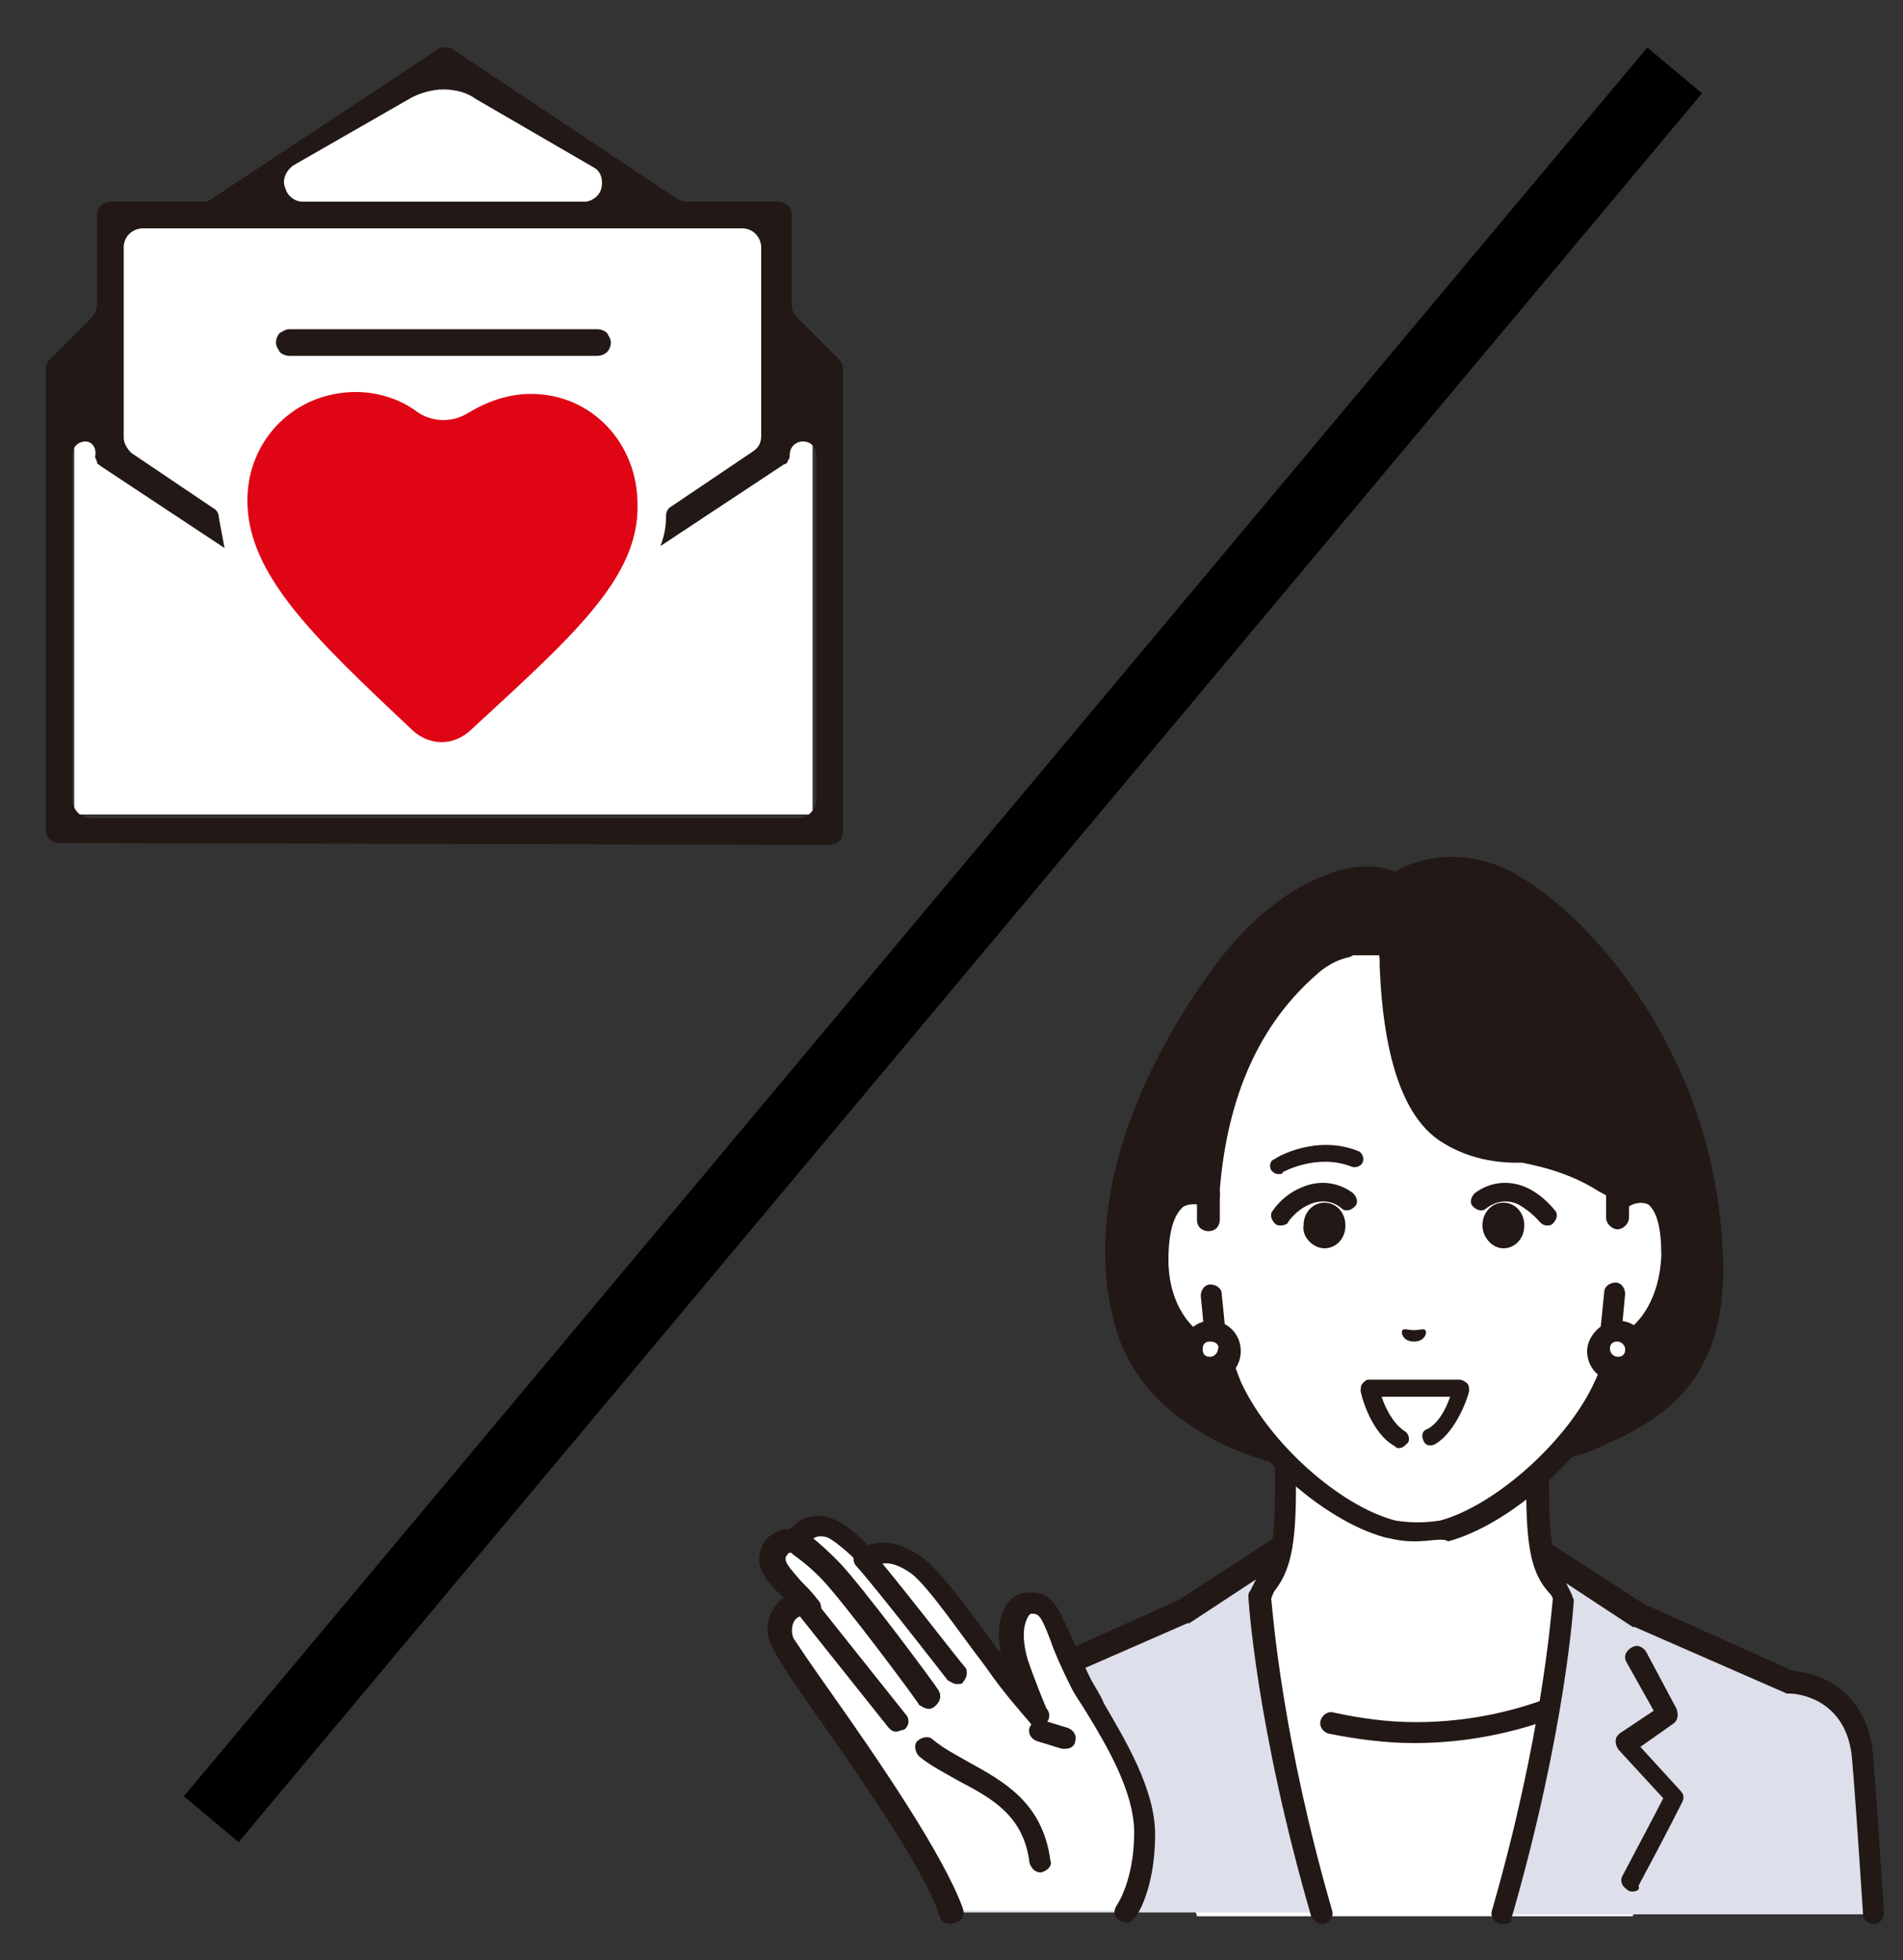 <?xml version="1.0" encoding="utf-8"?>
<!-- Generator: Adobe Illustrator 28.2.0, SVG Export Plug-In . SVG Version: 6.00 Build 0)  -->
<svg version="1.1" id="レイヤー_1" xmlns="http://www.w3.org/2000/svg" xmlns:xlink="http://www.w3.org/1999/xlink" x="0px"
	 y="0px" viewBox="0 0 100 103" style="enable-background:new 0 0 100 103;" xml:space="preserve">
<rect x="0" y="0" width="100" height="103" fill="#333333" stroke="none"/>
<style type="text/css">
	.st0{clip-path:url(#SVGID_00000067231445220188554760000012611210999539637129_);}
	.st1{fill-rule:evenodd;clip-rule:evenodd;fill:#FFFFFF;}
	.st2{fill:#DF0515;}
	.st3{fill:#221815;}
	.st4{fill:#FFFFFF;}
	.st5{fill:#DDDFEB;}
	.st6{fill:none;stroke:#000000;stroke-width:3.75;}
</style>
<g>
	<defs>
		<rect id="SVGID_1_" x="1.8" y="1.8" width="43.1" height="43.1"/>
	</defs>
	<clipPath id="SVGID_00000143585895807419922450000008226963834794970543_">
		<use xlink:href="#SVGID_1_"  style="overflow:visible;"/>
	</clipPath>
	<g style="clip-path:url(#SVGID_00000143585895807419922450000008226963834794970543_);">
		<path class="st1" d="M23.3,3.5l-8.6,4.9v3.2H6.1v8.6H3.9v22.6h38.8V20.2h-2.2v-8.6h-8.6V8.3L23.3,3.5z"/>
		<path class="st2" d="M24.7,38.4c-0.9,0.8-2.1,0.8-3,0c-5.2-4.9-8.7-8.2-8.7-12.1c0-3.2,2.5-5.7,5.7-5.7c1.2,0,2.4,0.4,3.3,1.1
			c0.8,0.5,1.8,0.5,2.6,0c1-0.6,2.1-1,3.3-1c3.2,0,5.6,2.6,5.6,5.8C33.6,30.4,30,33.5,24.7,38.4L24.7,38.4z"/>
		<path class="st3" d="M3.1,44.3c-0.2,0-0.4-0.1-0.5-0.2c-0.1-0.1-0.2-0.3-0.2-0.5V19.4c0-0.2,0.1-0.4,0.2-0.5l2.2-2.2
			C5,16.5,5.1,16.2,5.1,16v-4.7c0-0.2,0.1-0.4,0.2-0.5c0.1-0.1,0.3-0.2,0.5-0.2h4.9c0.2,0,0.4-0.1,0.5-0.2L23,2.6
			c0.1-0.1,0.2-0.1,0.4-0.1c0.1,0,0.3,0,0.4,0.1l11.7,7.8c0.2,0.1,0.4,0.2,0.5,0.2h4.9c0.2,0,0.4,0.1,0.5,0.2
			c0.1,0.1,0.2,0.3,0.2,0.5V16c0,0.3,0.1,0.5,0.3,0.7l2.1,2.1c0,0,0,0,0.1,0.1c0.1,0.1,0.2,0.3,0.2,0.5v24.3c0,0.2-0.1,0.4-0.2,0.5
			c-0.1,0.1-0.3,0.2-0.5,0.2L3.1,44.3L3.1,44.3z M4.5,23.2c-0.4,0-0.7,0.3-0.7,0.7v18.1c0,0.5,0.4,1,1,1h37.1c0.5,0,1-0.4,1-1V23.9
			c0-0.4-0.3-0.7-0.7-0.7c-0.4,0-0.7,0.3-0.7,0.7c0,0.1,0,0.2-0.1,0.3c0,0.1-0.1,0.2-0.2,0.2l-6.5,4.3c0.2-0.5,0.3-1,0.3-1.6
			c0-0.2,0.1-0.4,0.3-0.5l4.3-2.9c0.3-0.2,0.4-0.5,0.4-0.8V13c0-0.5-0.4-1-1-1H7.5c-0.5,0-1,0.4-1,1v10c0,0.3,0.2,0.6,0.4,0.8
			l4.3,2.9c0.2,0.1,0.3,0.3,0.3,0.5c0.1,0.5,0.2,1.1,0.3,1.6l-6.5-4.3c-0.1-0.1-0.2-0.1-0.2-0.2c0-0.1-0.1-0.2-0.1-0.3
			C5.1,23.5,4.8,23.2,4.5,23.2L4.5,23.2z M23.3,4.7c-0.6,0-1.3,0.2-1.8,0.5l-6.1,3.5C15,9,14.8,9.5,15,9.9c0.1,0.4,0.5,0.7,0.9,0.7
			h14.8c0.4,0,0.8-0.3,0.9-0.7c0.1-0.4,0-0.9-0.4-1.1l-6.2-3.6C24.6,4.9,24,4.7,23.3,4.7L23.3,4.7z"/>
		<path class="st3" d="M31.9,18.5c0.1-0.1,0.2-0.3,0.2-0.5c0-0.2-0.1-0.3-0.2-0.5c-0.1-0.1-0.3-0.2-0.5-0.2H15.2
			c-0.2,0-0.3,0.1-0.5,0.2c-0.1,0.1-0.2,0.3-0.2,0.5c0,0.2,0.1,0.3,0.2,0.5c0.1,0.1,0.3,0.2,0.5,0.2h16.2
			C31.6,18.7,31.8,18.6,31.9,18.5z"/>
	</g>
</g>
<path class="st4" d="M89,87c-4.7-1.8-6.2-2.8-7-3.8c-0.8-0.9-1.1-2.1-1.1-5.1v-9.3l-6.6,1.6l-6.6-1.6v9.3c0,3-0.3,4.2-1.1,5.1
	c-0.8,0.9-2.2,2-7,3.8C54.9,88.8,69,97.3,69,97.3h10.6C79.6,97.3,93.7,88.8,89,87L89,87z"/>
<path class="st3" d="M69,97.9c-0.1,0-0.2,0-0.3-0.1C66.9,96.7,57.8,91,58.1,88c0-0.5,0.3-1.1,1.3-1.5c4.7-1.8,6-2.8,6.7-3.6
	c0.7-0.8,0.9-1.9,0.9-4.7v-9.3c0-0.2,0.1-0.3,0.2-0.5c0.1-0.1,0.3-0.1,0.5-0.1l6.5,1.6l6.5-1.6c0.2,0,0.4,0,0.5,0.1
	c0.1,0.1,0.2,0.3,0.2,0.5v9.3c0,2.8,0.2,3.9,0.9,4.7c0.7,0.8,2.1,1.8,6.7,3.6c1,0.4,1.3,1,1.3,1.5c0.3,3.1-8.8,8.7-10.6,9.8
	c-0.3,0.2-0.6,0.1-0.8-0.2c-0.2-0.3-0.1-0.6,0.2-0.8c4.3-2.6,10.2-7,10.1-8.7c0-0.1,0-0.3-0.6-0.5c-4.6-1.7-6.2-2.8-7.2-3.9
	c-0.9-1-1.2-2.3-1.2-5.5v-8.5l-5.9,1.5c-0.1,0-0.2,0-0.3,0l-5.9-1.5v8.5c0,3.1-0.3,4.4-1.2,5.5c-1,1.1-2.6,2.2-7.2,3.9
	c-0.6,0.2-0.6,0.5-0.6,0.5c-0.2,1.7,5.8,6.1,10.1,8.7c0.3,0.2,0.4,0.5,0.2,0.8C69.4,97.8,69.2,97.9,69,97.9z"/>
<path class="st4" d="M74.3,91.1c-6.3,0-10.4-2.9-10.4-2.9l-4.1,2l3.1,10.5h22.9l3.1-10.5l-4.1-2C84.7,88.1,80.6,91.1,74.3,91.1z"/>
<path class="st3" d="M74.3,91.6c-1.5,0-3-0.2-4.5-0.5c-0.3-0.1-0.5-0.4-0.4-0.7c0.1-0.3,0.4-0.5,0.7-0.4c1.4,0.3,2.8,0.5,4.3,0.5
	c6.1,0,10-2.8,10.1-2.8c0.3-0.2,0.6-0.1,0.8,0.1c0.2,0.3,0.1,0.6-0.1,0.8C84.8,88.7,80.7,91.6,74.3,91.6L74.3,91.6z"/>
<path class="st5" d="M94.3,88.4l-8-3.5l-5.2-3.4l1.1,2.4c0,0-0.4,6.7-3.3,16.7h19.6c-0.2-4-0.4-7.3-0.6-8.4
	C97.6,88.4,94.3,88.4,94.3,88.4L94.3,88.4z"/>
<path class="st3" d="M79,101.1c-0.1,0-0.1,0-0.2,0c-0.3-0.1-0.5-0.4-0.4-0.7c2.6-9,3.1-15.4,3.2-16.4l-1.1-2.3
	c-0.1-0.2-0.1-0.5,0.1-0.7c0.2-0.2,0.5-0.2,0.7,0l5.1,3.3l7.8,3.5c1.4,0.1,3.8,1,4.2,4.2c0.1,1,0.3,3.9,0.6,8.5
	c0,0.3-0.2,0.6-0.5,0.6c-0.3,0-0.6-0.2-0.6-0.5c-0.3-4.6-0.5-7.4-0.6-8.4c-0.4-3.1-3.1-3.2-3.2-3.2c-0.1,0-0.2,0-0.2,0l-8-3.5
	c0,0-0.1,0-0.1,0l-3.5-2.3l0.3,0.6c0,0.1,0.1,0.2,0.1,0.3c0,0.1-0.4,6.8-3.3,16.8C79.5,101,79.3,101.1,79,101.1L79,101.1z"/>
<path class="st3" d="M85.8,99.4c-0.1,0-0.2,0-0.3-0.1c-0.3-0.2-0.4-0.5-0.2-0.8c1-1.9,1.8-3.4,2.1-4L85.1,92
	c-0.1-0.1-0.2-0.3-0.2-0.5c0-0.2,0.1-0.3,0.2-0.4l1.8-1.2l-1.4-2.5c-0.2-0.3-0.1-0.6,0.2-0.8c0.3-0.2,0.6-0.1,0.8,0.2l1.6,3
	c0.1,0.3,0.1,0.6-0.2,0.8l-1.7,1.2l2.1,2.3c0.2,0.2,0.2,0.4,0.1,0.6c0,0-0.9,1.8-2.3,4.4C86.2,99.3,86,99.4,85.8,99.4L85.8,99.4z"/>
<path class="st5" d="M67.4,81.5l-5.2,3.4l-8,3.5c0,0-3.3,0.1-3.8,3.7c-0.1,1.1-0.3,4.4-0.6,8.4h19.6c-2.9-10-3.3-16.7-3.3-16.7
	L67.4,81.5L67.4,81.5z"/>
<path class="st3" d="M69.5,101.1c-0.3,0-0.5-0.2-0.6-0.4c-2.9-10-3.3-16.7-3.3-16.8c0-0.1,0-0.2,0.1-0.3l0.3-0.6l-3.5,2.3
	c0,0-0.1,0-0.1,0l-8,3.5c-0.1,0-0.1,0-0.2,0c-0.1,0-2.8,0.1-3.2,3.2c-0.1,1-0.3,3.8-0.6,8.4c0,0.3-0.3,0.6-0.6,0.5
	c-0.3,0-0.6-0.3-0.5-0.6c0.3-4.6,0.5-7.5,0.6-8.5c0.4-3.7,3.5-4.2,4.2-4.2l7.8-3.5l5.1-3.3c0.2-0.1,0.5-0.1,0.7,0
	c0.2,0.2,0.3,0.4,0.1,0.7L66.8,84c0.1,1,0.6,7.4,3.2,16.4c0.1,0.3-0.1,0.6-0.4,0.7C69.6,101.1,69.6,101.1,69.5,101.1L69.5,101.1z"/>
<path class="st3" d="M74.3,76.9c0,0-4.7,0.5-8.9-1.2c-2.8-1.1-5.4-3.1-6.3-6.3c-2.1-7.9,3.3-16.1,5.4-18.7c2.1-2.5,4.1-3.8,5.9-4.4
	c1.9-0.6,2.9,0.1,2.9,0.1s1.8-1.3,4.4-0.7c3.5,0.8,11.4,8.2,12.3,19.6c0.6,7.7-3,9.5-6.3,10.9C80.1,77.7,74.3,76.9,74.3,76.9
	L74.3,76.9z"/>
<path class="st3" d="M72.7,77.6c-1.8,0-4.7-0.2-7.5-1.3c-2.5-1-5.6-3-6.6-6.6c-2.5-9,4.7-18.2,5.5-19.3c1.9-2.4,3.9-3.9,6.1-4.6
	c1.5-0.5,2.6-0.2,3.1,0c0.7-0.4,2.3-1.1,4.5-0.6c2.2,0.5,5.1,2.8,7.5,6c2.1,2.8,4.8,7.6,5.2,14.1c0.5,6.6-2.5,8.9-5.5,10.3
	c-0.3,0.1-0.6,0-0.8-0.3c-0.1-0.3,0-0.6,0.3-0.8c2.8-1.3,5.2-3.3,4.8-9.2C88.5,53.8,80.5,47,77.6,46.3c-2.3-0.5-3.9,0.5-3.9,0.6
	c-0.2,0.1-0.5,0.1-0.7,0c0,0-0.8-0.5-2.4-0.1c-2,0.6-3.8,2-5.6,4.2c-0.8,1-7.6,9.8-5.3,18.2c0.9,3.2,3.7,5,6,5.9
	c4,1.7,8.6,1.2,8.7,1.2c0.3,0,0.6,0.2,0.6,0.5c0,0.3-0.2,0.6-0.5,0.6C74.3,77.5,73.7,77.6,72.7,77.6L72.7,77.6z"/>
<path class="st4" d="M72.8,50.3c0,0,0.1,7.4,3.1,9.1c1.8,1.1,3.9,0.9,3.9,0.9s1.4,0.2,2.9,0.9c0.9,0.5,1.9,1.1,2.5,1.5
	c1.2-0.5,2.8-0.2,2.8,3.3c-0.1,3.1-1.9,4.8-3.3,4.9c-0.1,0.6-0.3,1.2-0.5,1.7c-1.4,3.2-5.3,6.7-8.4,7.6c0,0-0.6,0.1-1.3,0.1
	S73,80.3,73,80.3c-3.1-0.8-7-4.3-8.4-7.6c-0.2-0.5-0.4-1.1-0.5-1.7c-1.4-0.2-3.2-1.8-3.3-4.9c-0.1-3.5,1.6-3.8,2.8-3.3v0
	c0.1-0.9,0.2-7.5,5.3-12c0,0,1-0.9,2-0.6l2,0L72.8,50.3L72.8,50.3z"/>
<path class="st4" d="M63.5,64.1l0-1.4c-1.2-0.5-2.8-0.2-2.8,3.3c0.1,3.1,1.9,4.8,3.3,4.9l-0.3-3L63.5,64.1L63.5,64.1z"/>
<path class="st3" d="M64,71.6C64,71.6,64,71.6,64,71.6c-1.9-0.2-3.8-2.2-3.9-5.5c0-1.9,0.4-3.1,1.3-3.7c0.6-0.4,1.4-0.5,2.3-0.2
	c0.2,0.1,0.4,0.3,0.4,0.5l0,1.4c0,0.3-0.2,0.6-0.6,0.6c-0.3,0-0.6-0.2-0.6-0.6l0-1c-0.3,0-0.6,0-0.9,0.2c-0.5,0.4-0.8,1.3-0.8,2.8
	c0,2.2,1.1,3.6,2.1,4.1l-0.2-2.1c0-0.3,0.2-0.6,0.5-0.6c0.3,0,0.6,0.2,0.6,0.5l0.3,3c0,0.2,0,0.3-0.2,0.5
	C64.3,71.5,64.2,71.6,64,71.6L64,71.6z"/>
<path class="st4" d="M85.1,62.7l0,1.4L84.9,68l-0.3,3c1.4-0.2,3.2-1.8,3.3-4.9C88,62.6,86.3,62.3,85.1,62.7L85.1,62.7z"/>
<path class="st3" d="M84.6,71.6c-0.2,0-0.3-0.1-0.4-0.2c-0.1-0.1-0.2-0.3-0.2-0.5l0.3-3c0-0.3,0.3-0.5,0.6-0.5
	c0.3,0,0.5,0.3,0.5,0.6l-0.2,2.1c1-0.5,2-1.9,2.1-4.1c0-1.4-0.2-2.4-0.8-2.8c-0.3-0.2-0.6-0.2-0.9-0.2l0,1c0,0.3-0.3,0.6-0.6,0.6
	c-0.3,0-0.6-0.3-0.6-0.6l0-1.4c0-0.2,0.2-0.4,0.4-0.5c0.9-0.3,1.7-0.3,2.3,0.2c0.9,0.6,1.3,1.9,1.3,3.7
	C88.4,69.3,86.5,71.3,84.6,71.6C84.7,71.6,84.6,71.6,84.6,71.6L84.6,71.6z"/>
<path class="st3" d="M79.8,60.9c-0.1,0-0.3,0-0.4-0.1c-0.1-0.1-2.7-2.2-3.3-7.2c0-0.3,0.2-0.6,0.5-0.6c0.3,0,0.6,0.2,0.6,0.5
	c0.5,4.5,2.9,6.4,2.9,6.5c0.2,0.2,0.3,0.6,0.1,0.8C80.2,60.8,80,60.9,79.8,60.9L79.8,60.9z"/>
<path class="st3" d="M74.3,81c-0.8,0-1.4-0.2-1.5-0.2c-3.3-0.9-7.3-4.5-8.8-7.9c-0.2-0.4-0.3-0.9-0.5-1.4c-1.7-0.4-3.4-2.4-3.4-5.4
	c0-1.9,0.4-3.1,1.3-3.7c0.4-0.3,1-0.4,1.6-0.4c0.5-5,2.3-8.9,5.4-11.7c0.1-0.1,1.1-1,2.3-1.2c0.3-0.1,0.6,0.2,0.7,0.5
	c0.1,0.3-0.2,0.6-0.5,0.7c-1,0.2-1.7,0.9-1.7,0.9c0,0,0,0,0,0c-3,2.6-4.7,6.4-5.1,11.3c0,0.1,0,0.2,0,0.3c0,0.2-0.1,0.4-0.2,0.5
	c-0.2,0.1-0.4,0.1-0.5,0.1c-0.3-0.1-0.8-0.2-1.2,0c-0.5,0.4-0.8,1.3-0.8,2.8c0,2.8,1.7,4.2,2.8,4.4c0.2,0,0.4,0.2,0.5,0.4
	c0.1,0.6,0.3,1.1,0.5,1.6c1.4,3.1,5.1,6.5,8.1,7.3c0,0,0.5,0.1,1.2,0.1s1.2-0.1,1.2-0.1c2.9-0.8,6.7-4.2,8.1-7.3
	c0.2-0.4,0.4-1,0.5-1.6c0.1-0.2,0.3-0.4,0.5-0.4c1.1-0.1,2.8-1.6,2.8-4.4c0-1.4-0.2-2.4-0.8-2.8c-0.4-0.3-0.9-0.2-1.2,0
	c-0.2,0.1-0.4,0-0.6-0.1c-0.3-0.3-0.6-0.5-1-0.7c-1.7-1.1-3.6-1.4-4-1.5c-0.4,0-2.3,0.1-4.1-1c-2.1-1.2-3.2-4.4-3.4-9.3
	c0-0.1,0-0.2,0-0.3c0-0.7-0.4-1.1-0.4-1.1c-0.2-0.2-0.2-0.6,0-0.8c0.2-0.2,0.6-0.2,0.8,0c0.1,0.1,0.7,0.7,0.8,1.9c0,0.1,0,0.2,0,0.3
	c0.2,4.6,1.1,7.4,2.8,8.4c1.7,1,3.5,0.8,3.5,0.8c0,0,0.1,0,0.1,0c0.1,0,2.4,0.4,4.5,1.7c0.3,0.2,0.6,0.4,0.9,0.6
	c0.7-0.2,1.4-0.1,2,0.3c0.9,0.6,1.3,1.9,1.3,3.7c0,3-1.7,5-3.4,5.4c-0.1,0.5-0.3,1-0.5,1.4c-1.5,3.4-5.5,7-8.8,7.9
	C75.8,80.8,75.2,81,74.3,81L74.3,81z"/>
<path class="st4" d="M86,71c0,0.6-0.5,1-1,1c-0.6,0-1-0.5-1-1c0-0.6,0.5-1,1-1C85.5,70,86,70.4,86,71z"/>
<path class="st3" d="M85,72.6c-0.9,0-1.6-0.7-1.6-1.6c0-0.4,0.2-0.8,0.5-1.1c0.3-0.3,0.7-0.5,1.1-0.5c0.9,0,1.6,0.7,1.6,1.6
	c0,0.4-0.2,0.8-0.5,1.1C85.8,72.4,85.4,72.6,85,72.6z M85,70.5c-0.1,0-0.2,0-0.3,0.1c-0.1,0.1-0.1,0.2-0.1,0.3
	c0,0.2,0.2,0.4,0.4,0.4c0.1,0,0.2,0,0.3-0.1c0.1-0.1,0.1-0.2,0.1-0.3C85.4,70.7,85.2,70.5,85,70.5z"/>
<path class="st4" d="M64.6,71c0,0.6-0.5,1-1,1c-0.6,0-1-0.5-1-1c0-0.6,0.5-1,1-1C64.2,70,64.6,70.4,64.6,71z"/>
<path class="st3" d="M63.6,72.6c-0.4,0-0.8-0.2-1.1-0.5C62.2,71.8,62,71.4,62,71c0-0.4,0.2-0.8,0.5-1.1c0.3-0.3,0.7-0.5,1.1-0.5
	c0.9,0,1.6,0.7,1.6,1.6C65.2,71.9,64.5,72.6,63.6,72.6z M63.6,70.5c-0.1,0-0.2,0-0.3,0.1c-0.1,0.1-0.1,0.2-0.1,0.3
	c0,0.1,0,0.2,0.1,0.3c0.1,0.1,0.2,0.1,0.3,0.1c0.2,0,0.4-0.2,0.4-0.4C64.1,70.7,63.9,70.5,63.6,70.5z"/>
<path class="st3" d="M67.3,64.4c-0.1,0-0.2,0-0.3-0.1c-0.2-0.2-0.3-0.5-0.1-0.7c0,0,0.5-0.8,1.5-1.2c0.9-0.4,1.9-0.3,2.7,0.3
	c0.2,0.2,0.3,0.5,0.1,0.7c-0.2,0.2-0.5,0.3-0.7,0.1c-0.7-0.6-1.5-0.3-1.7-0.2c-0.7,0.3-1.1,0.9-1.1,0.9
	C67.7,64.3,67.5,64.4,67.3,64.4L67.3,64.4z"/>
<path class="st3" d="M67.2,61.7c-0.2,0-0.3-0.1-0.4-0.2c-0.1-0.2-0.1-0.5,0.2-0.6c0.1-0.1,2.2-1.3,4.4-0.4c0.2,0.1,0.3,0.4,0.2,0.6
	c-0.1,0.2-0.4,0.3-0.6,0.2c-1.8-0.7-3.6,0.3-3.6,0.3C67.4,61.7,67.3,61.7,67.2,61.7L67.2,61.7z"/>
<path class="st3" d="M69.6,65.6c0.6,0,1.1-0.5,1.1-1.2c0-0.7-0.5-1.2-1.1-1.2c-0.6,0-1.1,0.5-1.1,1.2C68.4,65,69,65.6,69.6,65.6z"/>
<path class="st3" d="M81.3,64.4c-0.2,0-0.3-0.1-0.4-0.2c0,0-0.4-0.5-1.1-0.9c-0.2-0.1-0.9-0.4-1.7,0.2c-0.2,0.2-0.5,0.1-0.7-0.1
	c-0.2-0.2-0.1-0.5,0.1-0.7c0.8-0.6,1.8-0.7,2.7-0.3c0.9,0.4,1.5,1.2,1.5,1.2c0.2,0.2,0.1,0.5-0.1,0.7C81.5,64.4,81.4,64.4,81.3,64.4
	L81.3,64.4z"/>
<path class="st3" d="M79,65.6c0.6,0,1.1-0.5,1.1-1.2c0-0.7-0.5-1.2-1.1-1.2s-1.1,0.5-1.1,1.2C77.9,65,78.4,65.6,79,65.6z"/>
<path class="st3" d="M73.7,69.9c0.1-0.1,0.3,0,0.6,0c0.3,0,0.5-0.1,0.6,0c0.1,0.1,0,0.6-0.6,0.6C73.7,70.5,73.6,70,73.7,69.9
	L73.7,69.9z"/>
<path class="st3" d="M73.5,76.1c-0.1,0-0.1,0-0.2-0.1c-1.3-0.7-1.8-2.8-1.8-2.9c0-0.1,0-0.3,0.1-0.4c0.1-0.1,0.2-0.2,0.3-0.2h4.8
	c0.1,0,0.3,0.1,0.4,0.2c0.1,0.1,0.1,0.3,0.1,0.4c0,0.1-0.6,2.1-1.8,2.8c-0.2,0.1-0.5,0.1-0.6-0.2c-0.1-0.2-0.1-0.5,0.2-0.6
	c0.6-0.3,1-1.1,1.2-1.7h-3.6c0.2,0.6,0.6,1.4,1.2,1.8c0.2,0.1,0.3,0.4,0.2,0.6C73.8,76,73.7,76.1,73.5,76.1z"/>
<path class="st4" d="M54,84.3c-0.6,0-1.3,1-0.7,3.1c0.2,0.9,0.9,2.5,1.1,2.8c-0.6-0.8-1.4-1.6-2.3-2.8c-0.9-1.2-3-4.2-4.1-5
	c-1.3-1-2-0.6-2.6-0.5c-0.8-0.8-1.4-1.3-1.9-1.5c-1.2-0.4-1.7,0.6-1.7,0.7c-0.5-0.2-1.1,0-1.3,0.5c-0.4,1,0.9,1.7,1.8,2.8
	c-0.6-0.5-2,0.5-1.3,1.9c0.6,1.3,7.5,10.3,8.8,14.1h9.2c0,0,1-1.4,1-4.1c0-2.9-2.4-6.1-3.3-7.9C55.2,85.6,55.4,84.2,54,84.3L54,84.3
	z"/>
<path class="st3" d="M49.9,101.1c-0.2,0-0.5-0.1-0.5-0.4c-0.9-2.6-4.4-7.6-6.8-11c-1.2-1.7-1.8-2.7-2-3.1c-0.6-1.1-0.1-2,0.4-2.5
	c0.1-0.1,0.1-0.1,0.2-0.1c0,0,0,0-0.1-0.1c-0.7-0.7-1.5-1.5-1.1-2.5c0.1-0.4,0.4-0.7,0.8-0.9c0.2-0.1,0.5-0.2,0.7-0.1
	c0,0,0-0.1,0.1-0.1c0.5-0.6,1.3-0.8,2.1-0.5c0.6,0.2,1.2,0.7,1.9,1.4c0.6-0.2,1.5-0.3,2.8,0.6c1,0.7,2.5,2.8,3.9,4.7l0.3,0.4
	c-0.3-1.5,0.1-2.3,0.3-2.6c0.3-0.4,0.7-0.6,1.1-0.6c1.3-0.1,1.6,0.8,2.2,2.1c0.3,0.6,0.6,1.4,1.1,2.4c0.2,0.4,0.5,0.8,0.7,1.3
	c1.1,1.9,2.7,4.5,2.7,6.9c0,2.9-1,4.4-1.1,4.4c-0.2,0.3-0.5,0.3-0.8,0.1c-0.3-0.2-0.3-0.5-0.1-0.8c0,0,0.9-1.3,0.9-3.8
	c0-2.1-1.4-4.5-2.5-6.3c-0.3-0.5-0.6-0.9-0.8-1.3c-0.5-1-0.9-1.9-1.1-2.5c-0.5-1.3-0.6-1.4-1-1.4c0,0-0.1,0-0.2,0.2
	c-0.1,0.2-0.4,0.8,0,2.2c0.3,0.9,0.9,2.4,1,2.6c0.2,0.2,0.2,0.6-0.1,0.8c-0.2,0.2-0.6,0.2-0.8-0.1c0,0,0,0,0,0
	c-0.6-0.7-1.4-1.6-2.3-2.9l-0.3-0.4c-1-1.3-2.7-3.8-3.6-4.5c-1-0.7-1.5-0.6-2-0.4l-0.1,0c-0.2,0.1-0.4,0-0.6-0.1
	c-0.6-0.6-1.3-1.2-1.7-1.4c-0.6-0.2-0.9,0.1-0.9,0.3c0,0.1-0.1,0.2-0.1,0.3c-0.2,0.2-0.4,0.3-0.6,0.2c-0.1,0-0.3,0-0.4,0
	c-0.1,0-0.1,0.1-0.2,0.2c-0.1,0.3,0.2,0.6,0.8,1.3c0.3,0.3,0.6,0.6,0.9,1c0.2,0.2,0.2,0.6,0,0.8c-0.2,0.2-0.5,0.2-0.8,0
	c0,0-0.2,0-0.4,0.2c-0.1,0.1-0.3,0.5-0.1,1c0.2,0.3,1,1.5,2,2.9c2.4,3.4,5.9,8.5,6.9,11.3c0.1,0.3,0,0.6-0.3,0.7
	C50,101.1,50,101.1,49.9,101.1L49.9,101.1z"/>
<path class="st3" d="M54.7,98.4c-0.3,0-0.5-0.2-0.6-0.5c-0.3-2.5-2-3.4-3.7-4.3c-0.7-0.4-1.5-0.8-2.1-1.3c-0.2-0.2-0.3-0.6-0.1-0.8
	c0.2-0.2,0.6-0.3,0.8-0.1c0.6,0.5,1.2,0.8,1.9,1.2c1.8,1,3.9,2.1,4.3,5.2C55.3,98,55.1,98.3,54.7,98.4
	C54.8,98.4,54.8,98.4,54.7,98.4L54.7,98.4z"/>
<path class="st3" d="M50.3,88.5c-0.2,0-0.3-0.1-0.5-0.2c0,0-3.8-4.9-4.8-6c-0.2-0.2-0.2-0.6,0-0.8c0.2-0.2,0.6-0.2,0.8,0
	c1,1.1,4.7,5.9,4.9,6.1c0.2,0.2,0.1,0.6-0.1,0.8C50.6,88.5,50.4,88.5,50.3,88.5L50.3,88.5z"/>
<path class="st3" d="M48.8,89.8c-0.2,0-0.3-0.1-0.5-0.2c0-0.1-4.1-5.6-5.2-6.7c-1-1-1.5-1.2-1.5-1.3c-0.3-0.1-0.4-0.5-0.2-0.8
	c0.1-0.3,0.5-0.4,0.8-0.3c0.1,0,0.7,0.4,1.8,1.5c1.2,1.2,5.2,6.6,5.3,6.8c0.2,0.3,0.1,0.6-0.1,0.8C49,89.8,48.9,89.8,48.8,89.8
	L48.8,89.8z"/>
<path class="st3" d="M47.1,91c-0.2,0-0.3-0.1-0.4-0.2l-4.7-5.9c-0.2-0.2-0.2-0.6,0.1-0.8c0.2-0.2,0.6-0.2,0.8,0.1l4.7,5.9
	c0.2,0.2,0.2,0.6-0.1,0.8C47.4,90.9,47.2,91,47.1,91z"/>
<path class="st3" d="M56,91.9c-0.1,0-0.1,0-0.2,0l-1.3-0.4c-0.3-0.1-0.5-0.4-0.4-0.7c0.1-0.3,0.4-0.5,0.7-0.4l1.3,0.4
	c0.3,0.1,0.5,0.4,0.4,0.7C56.5,91.7,56.3,91.9,56,91.9z"/>
<path class="st6" d="M88,3.7L11.1,95.6"/>
</svg>

